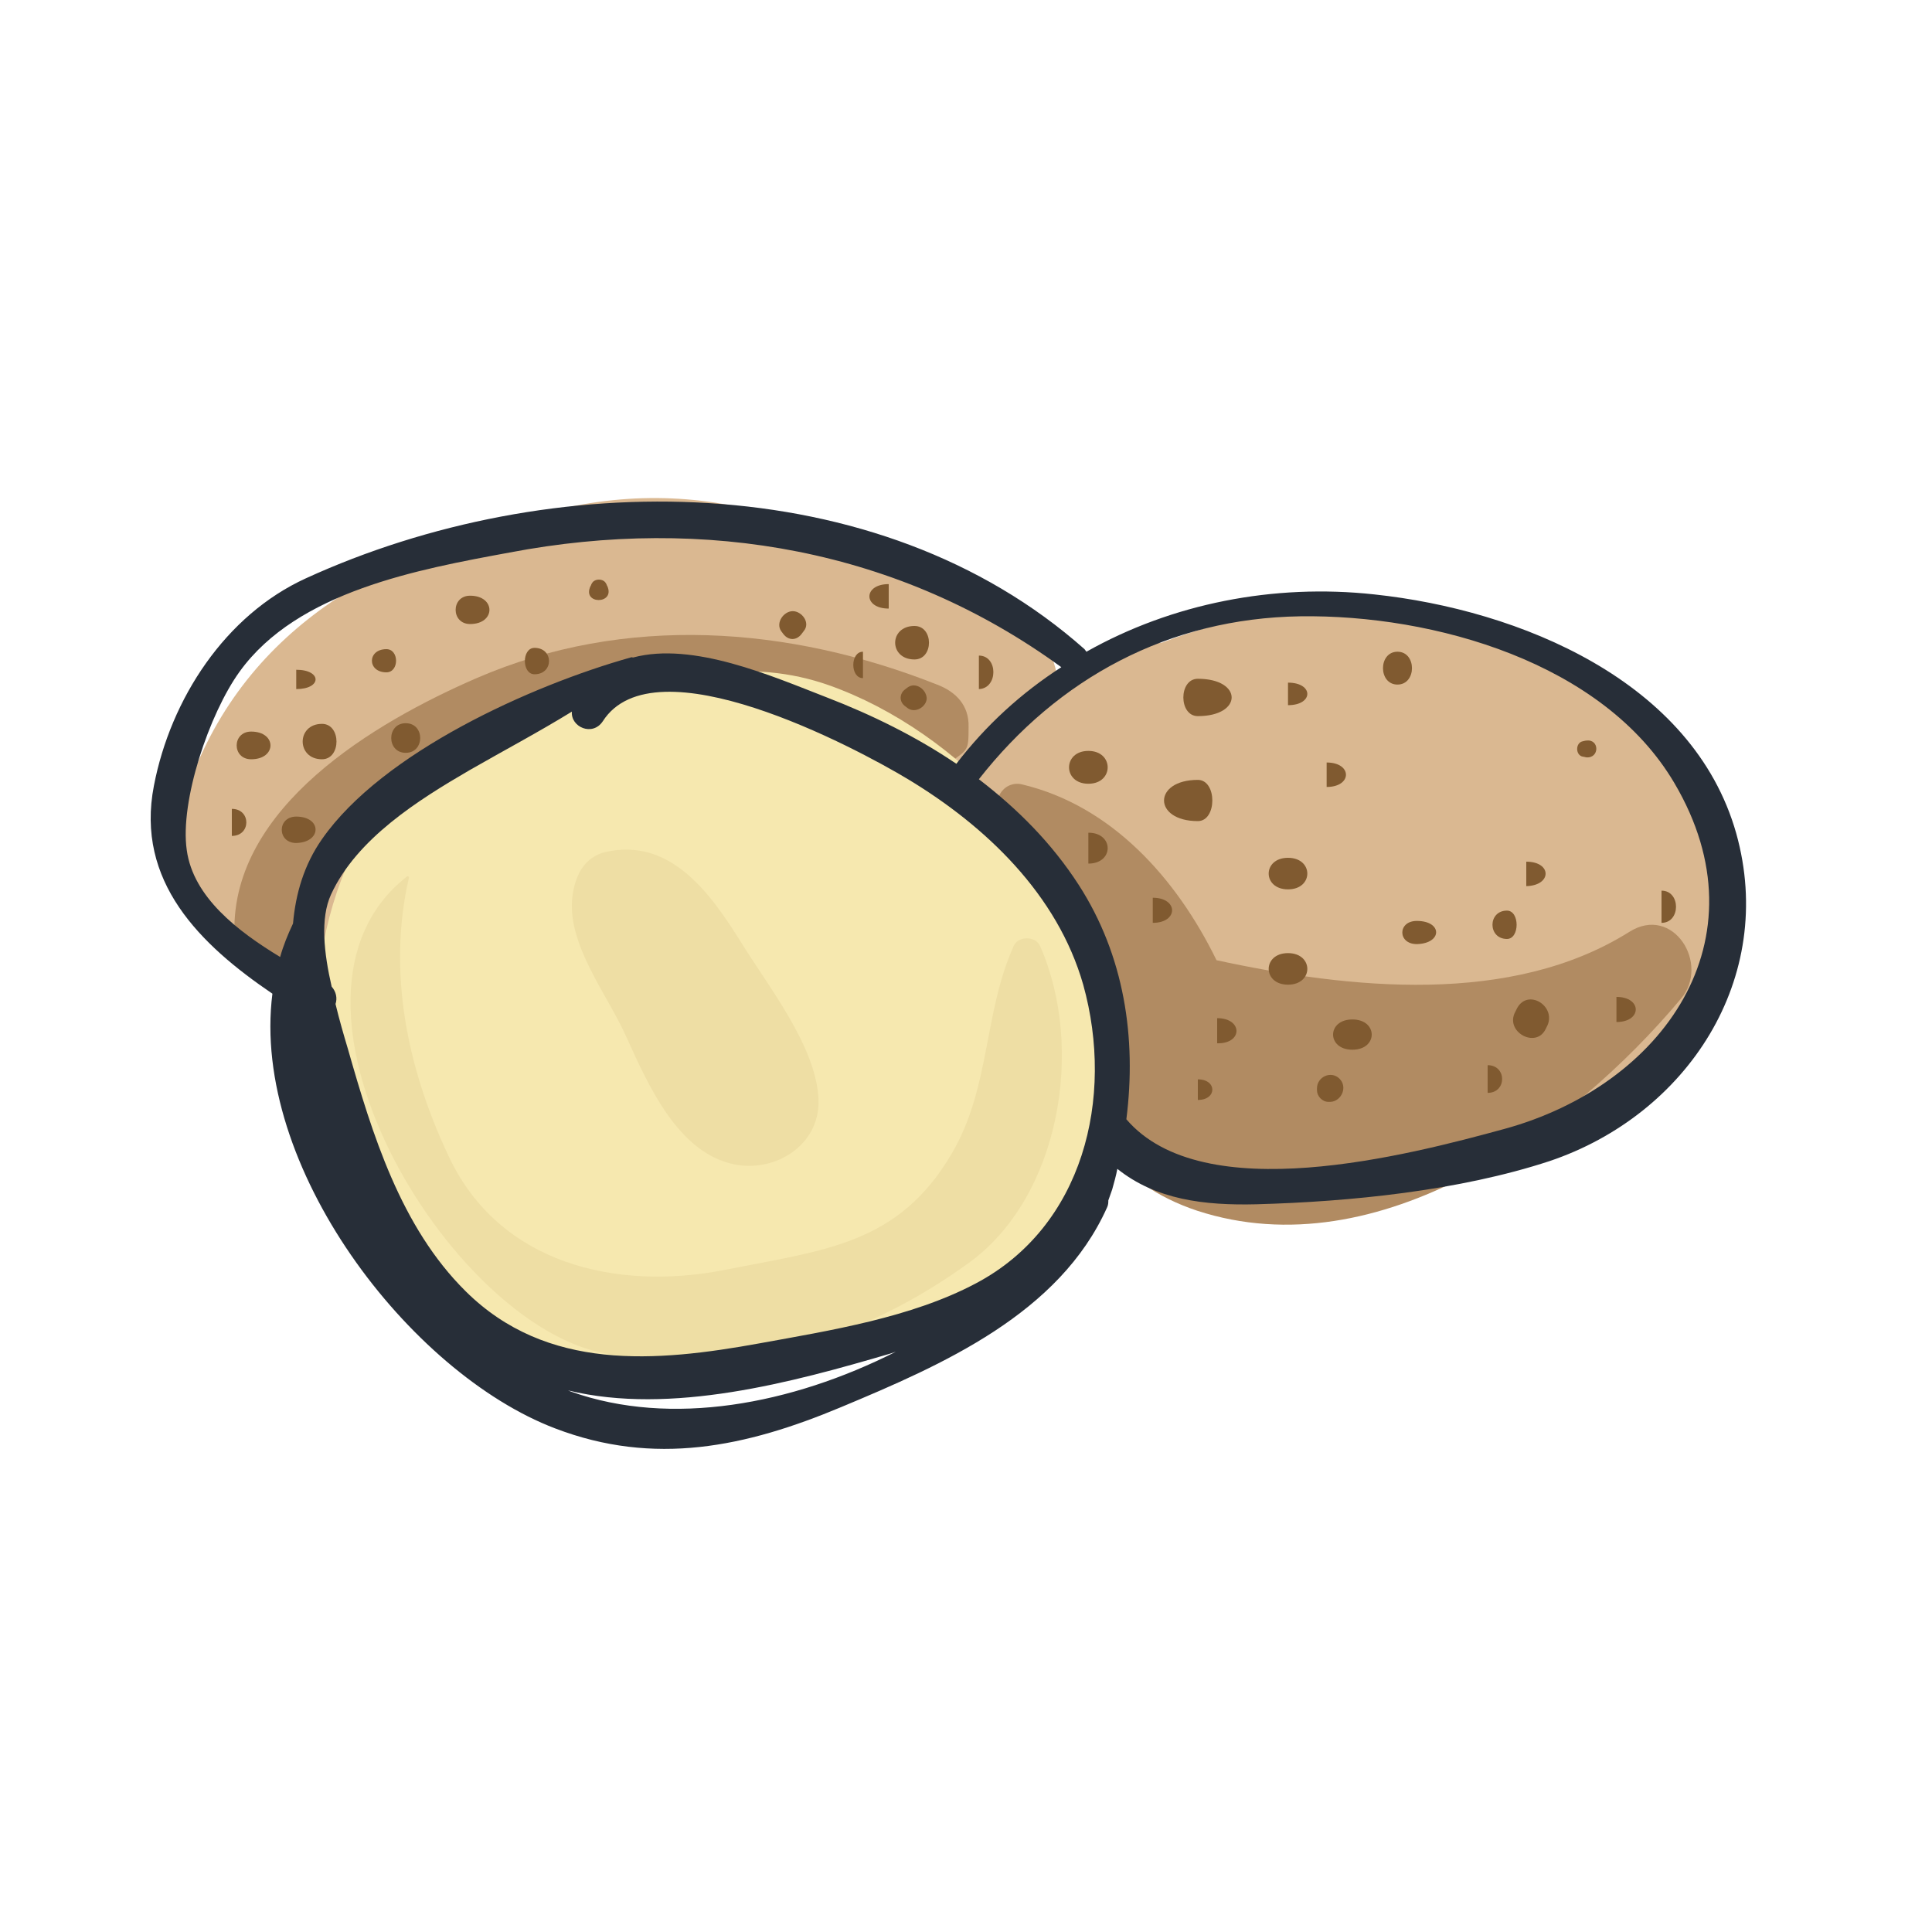 <?xml version="1.0" encoding="UTF-8"?> <!-- Generator: Adobe Illustrator 23.0.1, SVG Export Plug-In . SVG Version: 6.00 Build 0) --> <svg xmlns="http://www.w3.org/2000/svg" xmlns:xlink="http://www.w3.org/1999/xlink" version="1.1" id="Calque_1" x="0px" y="0px" viewBox="0 0 300 300" style="enable-background:new 0 0 300 300;" xml:space="preserve"> <style type="text/css"> .st0{fill:#DAB891;} .st1{fill:#B18B62;} .st2{fill:#F6E8AF;} .st3{fill:#EEDEA4;} .st4{fill:#805A30;} .st5{fill:#272E38;} </style> <g> <path class="st0" d="M250.9,106.6c-17.9-14.5-47.1-15.8-70.5-6.8c-5.7,0.1-11.4,2.3-16.1,6.6c-0.3-4.9-3-9.4-9.1-12 c-24.3-10.5-42.5-21.8-69.8-15c-25.1,6.3-47,17.2-56.2,42.8C20.1,147.9,61,159,70.2,133.5c3.5-9.8,25-13.6,34-14.7 c12.8-1.6,25.1,5.2,37.5,7.8c2.7,0.6,5.3,0.4,7.8-0.2c-4,11.2,0.3,22.8,8.8,29.2c13.1,26.9,50.1,32.8,76.2,22.8 C265.4,166.4,279.8,129.9,250.9,106.6z"></path> <path class="st1" d="M253,144.7c-18.3,11.5-43.3,8.9-64.1,4.4c-6.2-12.7-16.3-24-30.2-27.3c-3-0.7-5.1,2.9-3,5.1 c4.4,4.8,7,11.1,8.3,17.5c0.4,1.7-0.9,3.7,0,5.6c0.6,1.2,3.4,5.2,3.4,5.2c0.2,1.1-0.8,3.5-0.9,5.9c-0.5,13,7,22.8,19.4,26.9 c28.2,9.2,58.1-12.6,75.1-32.9C265.6,149.7,259.8,140.4,253,144.7z"></path> <path class="st1" d="M145.5,106.3c-23-9.1-48.4-11-71.5-1c-15.9,6.9-38,20-37.6,39.5c0.1,5.5,7.7,6.4,9.4,1.3 c13.3-39.2,62.5-41.8,94.5-27.4c2.1,0.9,4.8,1.5,6.8,0c3.2-2.4,3.3-1.9,3.3-5.8C150.5,109.5,148.4,107.4,145.5,106.3z"></path> <path class="st2" d="M170.3,158.2c0-0.9,0-1.7-0.1-2.6c-1.8-21.6-21.4-42.1-41.5-49.2c-11.9-4.2-24.8-2-35.3,4.3 c-3-0.5-6.1-0.7-9.2-0.6c-22.1,0.7-34.9,26.2-34.8,45.6c0,20.3,10.5,45.6,30,54.4c17.5,7.9,48.6,4.5,65.1-4.4 c2.7-1.5,5.2-3.2,7.6-5.2C167.4,194.8,175.1,174.4,170.3,158.2z"></path> <path class="st3" d="M115,146.2c-4.7-7.5-10.9-16.2-21-13.9c-3.3,0.8-4.7,3.7-5.1,6.8c-1,7.5,5.5,15.4,8.4,22 c3.4,7.5,8,17.9,16.7,19.7c6.3,1.3,13.3-2.9,13.1-10C126.8,162.5,119.3,153.2,115,146.2z"></path> <path class="st3" d="M161.5,146.9c-0.7-1.6-3.4-1.6-4.1,0c-4.7,10.5-3.6,22-9.6,32.2c-8.3,14.2-19.8,15-35.3,18.1 c-16.9,3.3-35-1-42.8-17.6c-6.4-13.5-9.6-28.6-6.2-43.3c0-0.2-0.2-0.3-0.3-0.2c-24.1,18.8,6.5,69.9,31,74.1 c20.8,3.6,39.6-2.1,56.1-14C164.6,186,168.5,162.7,161.5,146.9z"></path> <path class="st4" d="M169,116.6c-4,0-4,5.1,0,5.1S173,116.6,169,116.6z"></path> <path class="st4" d="M169,129.3v4.8C173,134.1,173,129.3,169,129.3z"></path> <path class="st4" d="M186,121.1c-7,0-7,6.4,0,6.4C189,127.5,189,121.1,186,121.1z"></path> <path class="st4" d="M179,139.4v3.9C183,143.3,183,139.4,179,139.4z"></path> <path class="st4" d="M200,133.2c-4,0-4,4.9,0,4.9S204,133.2,200,133.2z"></path> <path class="st4" d="M200,148c-4,0-4,4.9,0,4.9S204,148,200,148z"></path> <path class="st4" d="M189,158.1v3.9C193,162.1,193,158.1,189,158.1z"></path> <path class="st4" d="M186,167.6v3.2C189,170.8,189,167.6,186,167.6z"></path> <path class="st4" d="M208,167.5c-1.3-1.3-3.5-0.3-3.5,1.5c0,0.1,0,0.2,0,0.3c0,0.9,0.8,1.8,1.8,1.8c0.1,0,0.2,0,0.3,0 C208.3,171,209.3,168.8,208,167.5z"></path> <path class="st4" d="M210,158.3c-4,0-4,4.7,0,4.7S214,158.3,210,158.3z"></path> <path class="st4" d="M231,165.4v4.3C234,169.7,234,165.4,231,165.4z"></path> <path class="st4" d="M235.6,156.5c-0.1,0.2-0.2,0.4-0.3,0.6c-1.7,3.1,3.2,5.8,4.7,2.7c0.1-0.2,0.2-0.4,0.3-0.6 C241.6,156.2,237.3,153.5,235.6,156.5z"></path> <path class="st4" d="M251,154.8v3.9C255,158.7,255,154.8,251,154.8z"></path> <path class="st4" d="M258,138.3v5C261,143.3,261,138.3,258,138.3z"></path> <path class="st4" d="M234,141.4c-3,0-3,4.4,0,4.4C236,145.8,236,141.4,234,141.4z"></path> <path class="st4" d="M220,143c-3,0-3,3.6,0,3.6C224,146.5,224,143,220,143z"></path> <path class="st4" d="M237,133.8v3.8C241,137.5,241,133.8,237,133.8z"></path> <path class="st4" d="M217,101.2c-3,0-3,5.1,0,5.1S220,101.2,217,101.2z"></path> <path class="st4" d="M206,118.4v3.8C210,122.2,210,118.4,206,118.4z"></path> <path class="st4" d="M186,105.4c-3,0-3,5.8,0,5.8C193,111.2,193,105.4,186,105.4z"></path> <path class="st4" d="M200,106v3.5C204,109.5,204,106,200,106z"></path> <path class="st4" d="M39,113.6c-3,0-3,4.3,0,4.3C43,117.9,43,113.6,39,113.6z"></path> <path class="st4" d="M36,125.6v4.2C39,129.8,39,125.6,36,125.6z"></path> <path class="st4" d="M46,126.8c-3,0-3,4.1,0,4.1C50,130.8,50,126.8,46,126.8z"></path> <path class="st4" d="M50,112.4c-4,0-4,5.5,0,5.5C53,117.9,53,112.4,50,112.4z"></path> <path class="st4" d="M46,104v3C50,107,50,104,46,104z"></path> <path class="st4" d="M63,112.3c-3,0-3,4.6,0,4.6S66,112.3,63,112.3z"></path> <path class="st4" d="M60,100.8c-3,0-3,3.6,0,3.6C62,104.4,62,100.8,60,100.8z"></path> <path class="st4" d="M83,100.6c-2,0-2,4.1,0,4.1C86,104.7,86,100.6,83,100.6z"></path> <path class="st4" d="M73,92.5c-3,0-3,4.4,0,4.4C77,96.9,77,92.5,73,92.5z"></path> <path class="st4" d="M138,90.7c-4,0-4,3.8,0,3.8V90.7z"></path> <path class="st4" d="M134,101.2c-2,0-2,4.1,0,4.1V101.2z"></path> <path class="st4" d="M142,97.2c-4,0-4,5.2,0,5.2C145,102.4,145,97.2,142,97.2z"></path> <path class="st4" d="M141,106.7l-0.4,0.3c-1,0.7-1,2,0,2.7l0.4,0.3c1.2,0.8,2.9-0.3,2.9-1.6C143.8,107,142.2,105.9,141,106.7z"></path> <path class="st4" d="M152,101.8v5.2C155,106.9,155,101.8,152,101.8z"></path> <path class="st4" d="M123.1,94.9c-1.4,0-2.7,1.8-1.8,3.1c0.1,0.1,0.2,0.3,0.3,0.4c0.8,1.1,2.1,1.1,2.9,0c0.1-0.1,0.2-0.3,0.3-0.4 C125.9,96.7,124.5,94.9,123.1,94.9z"></path> <path class="st4" d="M94.3,91c-0.1-0.1-0.1-0.3-0.2-0.4c-0.4-0.8-1.8-0.8-2.2,0c-0.1,0.1-0.1,0.3-0.2,0.4 C90.3,93.9,95.6,93.9,94.3,91z"></path> <path class="st4" d="M246.3,115c-0.2,0-0.4,0.1-0.5,0.1c-1.2,0.2-1.2,2.2,0,2.4c0.2,0,0.4,0.1,0.5,0.1 C248.4,117.8,248.4,114.7,246.3,115z"></path> <path class="st5" d="M269.6,129.4c-6.7-23.7-33.7-34.7-56.2-37.1c-15.6-1.7-31.4,1.4-44.7,8.9c-0.1-0.1-0.2-0.3-0.3-0.4 c-32.1-28.5-83.1-28.3-120.9-11c-12.5,5.7-21,18.7-23.6,32.2c-2.9,14.9,7.2,24.7,18.4,32.3c-3.4,26.8,21.3,58.9,43.9,67.5 c15.4,5.9,29.6,2.9,44.4-3.3c15.8-6.6,33.9-14.5,41.3-31c0.2-0.4,0.2-0.8,0.2-1.1c0.2-0.6,0.4-1.1,0.6-1.7c0.3-1.1,0.6-2.1,0.8-3.2 c6,4.8,13.5,5.7,21.6,5.5c14.6-0.4,31.5-2.1,45.5-6.7C262,173.1,275.9,151.9,269.6,129.4z M29,132c-1.1-7.6,3.5-21.2,8.2-27.7 C46.2,91.8,65,88.4,79.1,85.8c30.4-5.8,60.6-0.5,85.7,17.8c-6.2,4-11.7,9-16.3,15c-6.2-4.2-13.1-7.6-20.1-10.3 c-8.5-3.3-20.8-8.7-30.1-6.2c-0.1,0-0.2-0.1-0.4,0c-15.3,4.3-38.5,14.7-47.9,28.2c-2.8,4-4.1,8.5-4.5,13.1c-0.8,1.7-1.5,3.4-2,5.2 C36.9,144.6,30,139.3,29,132z M88.7,216.1c-0.2-0.1-0.3-0.1-0.5-0.2c16,3.9,35-1.3,50-5.7c0.3-0.1,0.6-0.2,0.9-0.3 C122.9,218.1,104.2,221.6,88.7,216.1z M151.5,199.3c-10,5.3-22.6,7.3-33.6,9.3c-16,2.9-33,4.4-45.6-8.1 c-10.1-10-14.5-24.4-18.3-37.7c-0.6-2-1.3-4.4-1.9-6.9c0.3-0.9,0.1-1.9-0.6-2.7c-1.2-5.2-1.8-10.6-0.1-14.3 c4-8.7,13.6-14.7,21.5-19.3c5.4-3.1,10.7-5.9,15.9-9.1c-0.2,2.4,3.2,3.9,4.8,1.5c8-12.5,39.1,4,47.4,9 c12.1,7.3,23.2,17.9,27.2,31.9C173.1,170.5,168.2,190.5,151.5,199.3z M233.6,175.3c-15,4.1-46.8,12.4-58.7-1.5 c1.6-12.6-0.3-25.4-7.4-36.4c-4.2-6.5-9.5-11.8-15.5-16.4c12.3-15.7,29.5-25,49.9-25.3c20.8-0.3,47.1,7.2,58.1,25.9 C274.4,146,258.1,168.6,233.6,175.3z"></path> </g> </svg> 